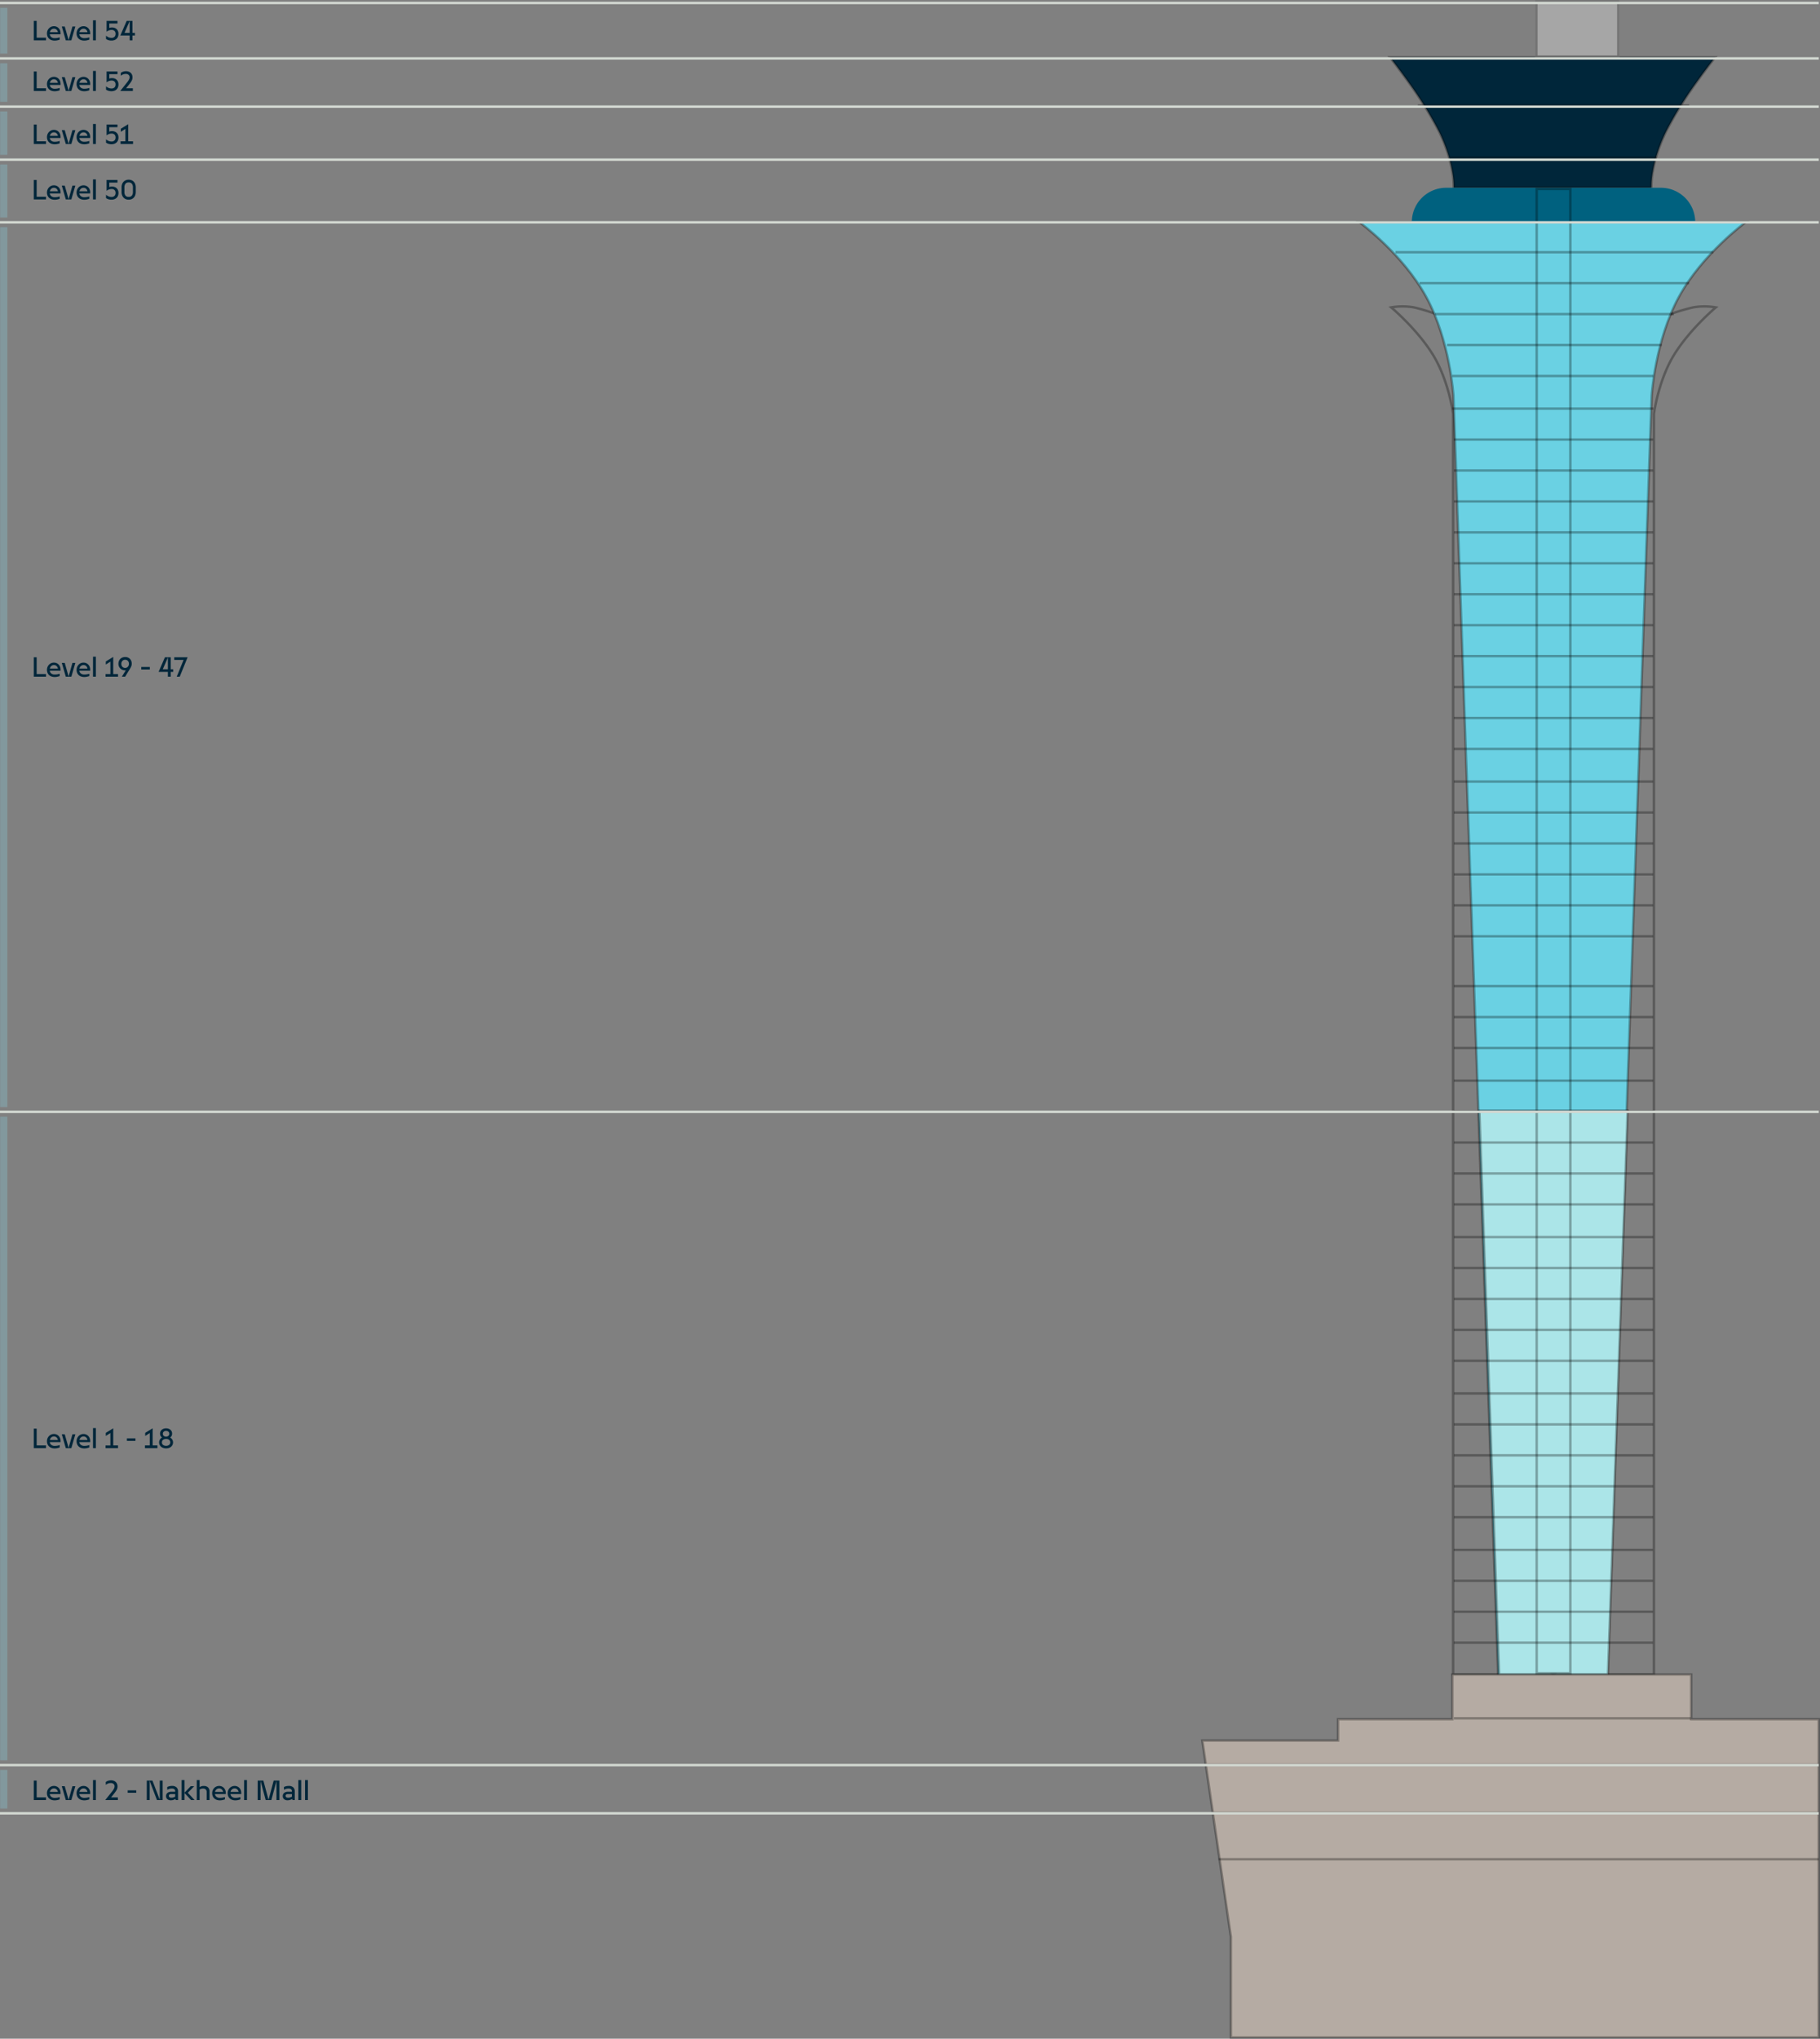 <svg xmlns="http://www.w3.org/2000/svg" width="755.498" height="845.732" viewBox="0 0 755.498 845.732">
  <rect x="0" y="0" width="755.498" height="845.732" fill="#808080" stroke="none"/>
  <g id="Blueprint_D" transform="translate(-970 -864.768)">
    <g id="Group_962" data-name="Group 962" transform="translate(14239.063 9491.787)">
      <path id="Path_1597" data-name="Path 1597" d="M66.479,567.547H25.7V44.662S23.963,30.98,17.447,20.28,0,.426,0,.426a27.484,27.484,0,0,1,9.443,0,75.461,75.461,0,0,1,9.031,2.733h97.608A85.7,85.7,0,0,1,125.314.426a27.484,27.484,0,0,1,9.443,0S123.827,9.579,117.31,20.28s-8.25,24.383-8.25,24.383V567.547Z" transform="translate(-12691.562 -8499.929)" fill="none" stroke="rgba(0,0,0,0.3)" stroke-width="1"/>
      <g id="Group_961" data-name="Group 961" transform="translate(-12725.799 -8619)">
        <g id="Group_959" data-name="Group 959" transform="translate(0 84.134)">
          <path id="Path_1592" data-name="Path 1592" d="M81.04,602.974v-.083H79.384v.083H57.617L39.061,72.386S37.619,49.628,27.853,31.654,0,.49,0,.49H160.425s-18.088,13.19-27.853,31.164-11.208,40.732-11.208,40.732L102.808,602.974Z" transform="translate(21 -0.489)" fill="#6ad1e3" stroke="rgba(0,0,0,0.3)" stroke-width="1"/>
        </g>
        <path id="Path_1594" data-name="Path 1594" d="M108.525,54.067h0Zm0,0H26.482a33.807,33.807,0,0,0-.578-6.606,56.256,56.256,0,0,0-1.794-7.392,66.518,66.518,0,0,0-3.749-9.351A160.7,160.7,0,0,0,7.7,10.29C3.506,4.4.025.032,0,0H135.008c-.025.032-3.506,4.4-7.7,10.29a160.714,160.714,0,0,0-12.663,20.428,66.673,66.673,0,0,0-3.749,9.351,56.366,56.366,0,0,0-1.794,7.393,33.76,33.76,0,0,0-.578,6.605Z" transform="translate(33.708 15.737)" fill="#00263a" stroke="rgba(0,0,0,0.3)" stroke-width="1"/>
        <g id="Group_960" data-name="Group 960" transform="translate(68.645 -1.02)">
          <g id="Rectangle_1768" data-name="Rectangle 1768" transform="translate(25.363 -7)" fill="rgba(255,255,255,0.3)" stroke="rgba(0,0,0,0.3)" stroke-width="1">
            <rect width="35" height="24" stroke="none"/>
            <rect x="0.5" y="0.5" width="34" height="23" fill="none"/>
          </g>
        </g>
        <path id="Path_1598" data-name="Path 1598" d="M1966.413,595.619h-21.768v-.083h-1.656v.083h-21.767l-8.18-233.906h61.552l-8.18,233.906Z" transform="translate(-1842.201 91)" fill="#abe5e8" stroke="rgba(0,0,0,0.3)" stroke-width="1"/>
      </g>
      <path id="Path_1595" data-name="Path 1595" d="M-13110.035-7649.463h-99.156v18.552h-47.424v8.844h-56.354l11.855,81.468v41.731h244.049v-132.043h-52.971Z" transform="translate(542.999 -282.919)" fill="#b5aba3" stroke="rgba(0,0,0,0.3)" stroke-width="1"/>
      <line id="Line_76" data-name="Line 76" x2="85.56" transform="translate(-12666.963 -8561.604)" fill="none" stroke="rgba(0,0,0,0.3)" stroke-width="1"/>
      <line id="Line_77" data-name="Line 77" x2="112.654" transform="translate(-12680.51 -8583.281)" fill="none" stroke="rgba(0,0,0,0.3)" stroke-width="1"/>
      <line id="Line_30" data-name="Line 30" x2="82.708" transform="translate(-12665.537 -8238.615)" fill="none" stroke="rgba(0,0,0,0.3)" stroke-width="1"/>
      <line id="Line_70" data-name="Line 70" x2="82.708" transform="translate(-12665.537 -7997.621)" fill="none" stroke="rgba(0,0,0,0.3)" stroke-width="1"/>
      <line id="Line_51" data-name="Line 51" x2="82.708" transform="translate(-12665.537 -8251.449)" fill="none" stroke="rgba(0,0,0,0.3)" stroke-width="1"/>
      <line id="Line_69" data-name="Line 69" x2="82.708" transform="translate(-12665.537 -8010.455)" fill="none" stroke="rgba(0,0,0,0.3)" stroke-width="1"/>
      <line id="Line_52" data-name="Line 52" x2="82.708" transform="translate(-12665.537 -8277.117)" fill="none" stroke="rgba(0,0,0,0.3)" stroke-width="1"/>
      <line id="Line_67" data-name="Line 67" x2="82.708" transform="translate(-12665.537 -8036.123)" fill="none" stroke="rgba(0,0,0,0.3)" stroke-width="1"/>
      <line id="Line_72" data-name="Line 72" x2="82.708" transform="translate(-12665.611 -7958.406)" fill="none" stroke="rgba(0,0,0,0.3)" stroke-width="1"/>
      <line id="Line_35" data-name="Line 35" x2="82.708" transform="translate(-12665.537 -8302.785)" fill="none" stroke="rgba(0,0,0,0.3)" stroke-width="1"/>
      <line id="Line_65" data-name="Line 65" x2="82.708" transform="translate(-12665.537 -8062.504)" fill="none" stroke="rgba(0,0,0,0.3)" stroke-width="1"/>
      <line id="Line_75" data-name="Line 75" x2="82.708" transform="translate(-12665.611 -7984.074)" fill="none" stroke="rgba(0,0,0,0.3)" stroke-width="1"/>
      <line id="Line_38" data-name="Line 38" x2="82.708" transform="translate(-12665.537 -8342)" fill="none" stroke="rgba(0,0,0,0.3)" stroke-width="1"/>
      <line id="Line_62" data-name="Line 62" x2="82.708" transform="translate(-12665.537 -8101.006)" fill="none" stroke="rgba(0,0,0,0.3)" stroke-width="1"/>
      <line id="Line_41" data-name="Line 41" x2="82.708" transform="translate(-12665.537 -8380.502)" fill="none" stroke="rgba(0,0,0,0.3)" stroke-width="1"/>
      <line id="Line_56" data-name="Line 56" x2="82.708" transform="translate(-12665.537 -8140.221)" fill="none" stroke="rgba(0,0,0,0.3)" stroke-width="1"/>
      <line id="Line_44" data-name="Line 44" x2="82.708" transform="translate(-12665.537 -8419.004)" fill="none" stroke="rgba(0,0,0,0.3)" stroke-width="1"/>
      <line id="Line_57" data-name="Line 57" x2="82.708" transform="translate(-12665.537 -8178.723)" fill="none" stroke="rgba(0,0,0,0.3)" stroke-width="1"/>
      <line id="Line_47" data-name="Line 47" x2="83.57" transform="translate(-12666.25 -8457.506)" fill="none" stroke="rgba(0,0,0,0.3)" stroke-width="1"/>
      <line id="Line_53" data-name="Line 53" x2="82.708" transform="translate(-12665.537 -8217.938)" fill="none" stroke="rgba(0,0,0,0.3)" stroke-width="1"/>
      <line id="Line_50" data-name="Line 50" x2="99.107" transform="translate(-12673.38 -8496.721)" fill="none" stroke="rgba(0,0,0,0.3)" stroke-width="1"/>
      <line id="Line_31" data-name="Line 31" x2="82.708" transform="translate(-12665.537 -8264.283)" fill="none" stroke="rgba(0,0,0,0.3)" stroke-width="1"/>
      <line id="Line_68" data-name="Line 68" x2="82.708" transform="translate(-12665.537 -8023.289)" fill="none" stroke="rgba(0,0,0,0.3)" stroke-width="1"/>
      <line id="Line_73" data-name="Line 73" x2="82.708" transform="translate(-12665.611 -7945.572)" fill="none" stroke="rgba(0,0,0,0.3)" stroke-width="1"/>
      <line id="Line_34" data-name="Line 34" x2="82.708" transform="translate(-12665.537 -8316.332)" fill="none" stroke="rgba(0,0,0,0.3)" stroke-width="1"/>
      <line id="Line_64" data-name="Line 64" x2="82.708" transform="translate(-12665.537 -8075.338)" fill="none" stroke="rgba(0,0,0,0.3)" stroke-width="1"/>
      <line id="Line_37" data-name="Line 37" x2="82.708" transform="translate(-12665.537 -8354.834)" fill="none" stroke="rgba(0,0,0,0.3)" stroke-width="1"/>
      <line id="Line_61" data-name="Line 61" x2="82.708" transform="translate(-12665.537 -8113.84)" fill="none" stroke="rgba(0,0,0,0.3)" stroke-width="1"/>
      <line id="Line_40" data-name="Line 40" x2="82.708" transform="translate(-12665.537 -8393.336)" fill="none" stroke="rgba(0,0,0,0.3)" stroke-width="1"/>
      <line id="Line_58" data-name="Line 58" x2="82.708" transform="translate(-12665.537 -8153.055)" fill="none" stroke="rgba(0,0,0,0.3)" stroke-width="1"/>
      <line id="Line_43" data-name="Line 43" x2="82.708" transform="translate(-12665.537 -8431.838)" fill="none" stroke="rgba(0,0,0,0.3)" stroke-width="1"/>
      <line id="Line_54" data-name="Line 54" x2="82.708" transform="translate(-12665.537 -8192.27)" fill="none" stroke="rgba(0,0,0,0.3)" stroke-width="1"/>
      <line id="Line_46" data-name="Line 46" x2="83.57" transform="translate(-12666.25 -8471.053)" fill="none" stroke="rgba(0,0,0,0.3)" stroke-width="1"/>
      <line id="Line_49" data-name="Line 49" x2="111.941" transform="translate(-12679.797 -8509.555)" fill="none" stroke="rgba(0,0,0,0.3)" stroke-width="1"/>
      <line id="Line_32" data-name="Line 32" x2="82.708" transform="translate(-12665.537 -8289.951)" fill="none" stroke="rgba(0,0,0,0.3)" stroke-width="1"/>
      <line id="Line_66" data-name="Line 66" x2="82.708" transform="translate(-12665.537 -8048.957)" fill="none" stroke="rgba(0,0,0,0.3)" stroke-width="1"/>
      <line id="Line_74" data-name="Line 74" x2="82.708" transform="translate(-12665.611 -7971.24)" fill="none" stroke="rgba(0,0,0,0.3)" stroke-width="1"/>
      <line id="Line_33" data-name="Line 33" x2="82.708" transform="translate(-12665.537 -8329.166)" fill="none" stroke="rgba(0,0,0,0.3)" stroke-width="1"/>
      <line id="Line_63" data-name="Line 63" x2="82.708" transform="translate(-12665.537 -8088.172)" fill="none" stroke="rgba(0,0,0,0.3)" stroke-width="1"/>
      <line id="Line_36" data-name="Line 36" x2="82.708" transform="translate(-12665.537 -8367.668)" fill="none" stroke="rgba(0,0,0,0.3)" stroke-width="1"/>
      <line id="Line_59" data-name="Line 59" x2="82.708" transform="translate(-12665.537 -8127.387)" fill="none" stroke="rgba(0,0,0,0.3)" stroke-width="1"/>
      <line id="Line_39" data-name="Line 39" x2="82.708" transform="translate(-12665.537 -8406.17)" fill="none" stroke="rgba(0,0,0,0.3)" stroke-width="1"/>
      <line id="Line_60" data-name="Line 60" x2="82.708" transform="translate(-12665.537 -8165.889)" fill="none" stroke="rgba(0,0,0,0.3)" stroke-width="1"/>
      <line id="Line_42" data-name="Line 42" x2="82.708" transform="translate(-12665.537 -8444.672)" fill="none" stroke="rgba(0,0,0,0.3)" stroke-width="1"/>
      <line id="Line_55" data-name="Line 55" x2="82.708" transform="translate(-12665.537 -8205.104)" fill="none" stroke="rgba(0,0,0,0.3)" stroke-width="1"/>
      <line id="Line_45" data-name="Line 45" x2="89.125" transform="translate(-12668.389 -8483.887)" fill="none" stroke="rgba(0,0,0,0.3)" stroke-width="1"/>
      <line id="Line_48" data-name="Line 48" x2="131.905" transform="translate(-12689.779 -8522.389)" fill="none" stroke="rgba(0,0,0,0.3)" stroke-width="1"/>
      <line id="Line_79" data-name="Line 79" x2="98.394" transform="translate(-12665.537 -7914.2)" fill="none" stroke="rgba(0,0,0,0.3)" stroke-width="1"/>
      <line id="Line_82" data-name="Line 82" x2="251.293" transform="translate(-12765.356 -7874.985)" fill="none" stroke="rgba(0,0,0,0.3)" stroke-width="1"/>
      <line id="Line_80" data-name="Line 80" x2="253.899" transform="translate(-12767.964 -7894.949)" fill="none" stroke="rgba(0,0,0,0.3)" stroke-width="1"/>
      <line id="Line_81" data-name="Line 81" x2="249.154" transform="translate(-12763.218 -7855.734)" fill="none" stroke="rgba(0,0,0,0.3)" stroke-width="1"/>
      <g id="Group_963" data-name="Group 963" transform="translate(-12704.396 -8619)">
        <path id="Rectangle_1767" data-name="Rectangle 1767" d="M14.26,0h89.125a14.26,14.26,0,0,1,14.26,14.26v0a0,0,0,0,1,0,0H0a0,0,0,0,1,0,0v0A14.26,14.26,0,0,1,14.26,0Z" transform="translate(21.39 69.874)" fill="#00617f"/>
      </g>
      <g id="Rectangle_1770" data-name="Rectangle 1770" transform="translate(-12631.67 -8549.126)" fill="none" stroke="rgba(0,0,0,0.3)" stroke-width="1">
        <rect width="14.973" height="616.744" stroke="none"/>
        <rect x="0.5" y="0.5" width="13.973" height="615.744" fill="none"/>
      </g>
    </g>
    <g id="Group_964" data-name="Group 964" transform="translate(970 866)">
      <g id="Group_965" data-name="Group 965" transform="translate(0)">
        <line id="Line_83" data-name="Line 83" x1="755" fill="none" stroke="#d3d9d2" stroke-width="1"/>
        <line id="Line_84" data-name="Line 84" x1="755" transform="translate(0 23)" fill="none" stroke="#d3d9d2" stroke-width="1"/>
        <line id="Line_85" data-name="Line 85" x1="755" transform="translate(0 43)" fill="none" stroke="#d3d9d2" stroke-width="1"/>
        <line id="Line_86" data-name="Line 86" x1="755" transform="translate(0 65)" fill="none" stroke="#d3d9d2" stroke-width="1"/>
        <line id="Line_87" data-name="Line 87" x1="755" transform="translate(0 91)" fill="none" stroke="#d3d9d2" stroke-width="1"/>
        <line id="Line_88" data-name="Line 88" x1="755" transform="translate(0 460)" fill="none" stroke="#d3d9d2" stroke-width="1"/>
        <line id="Line_89" data-name="Line 89" x1="755" transform="translate(0 731)" fill="none" stroke="#d3d9d2" stroke-width="1"/>
        <line id="Line_90" data-name="Line 90" x1="755" transform="translate(0 751)" fill="none" stroke="#d3d9d2" stroke-width="1"/>
        <path id="Path_1612" data-name="Path 1612" d="M.968-8.073h1.19V-1.1H6.043V0H.968ZM9.66.117A3.944,3.944,0,0,1,8.289-.1,2.893,2.893,0,0,1,7.274-.723a2.557,2.557,0,0,1-.624-.945,3.3,3.3,0,0,1-.21-1.19,3.105,3.105,0,0,1,.227-1.2A2.929,2.929,0,0,1,7.286-5,2.879,2.879,0,0,1,8.2-5.629a2.786,2.786,0,0,1,1.12-.227,2.753,2.753,0,0,1,1.114.222,2.594,2.594,0,0,1,.875.618,2.833,2.833,0,0,1,.572.939,3.3,3.3,0,0,1,.2,1.172V-2.5H7.595a1.742,1.742,0,0,0,.636,1.161A2.18,2.18,0,0,0,9.637-.91a6.76,6.76,0,0,0,.98-.07,6.948,6.948,0,0,0,1.1-.268v.98a8.6,8.6,0,0,1-1,.274A5.071,5.071,0,0,1,9.66.117Zm1.307-3.5A1.832,1.832,0,0,0,10.4-4.439,1.545,1.545,0,0,0,9.333-4.83a1.648,1.648,0,0,0-1.091.385A1.865,1.865,0,0,0,7.63-3.383ZM12.588-5.74h1.225L15.412-.1l1.6-5.635h1.2L16.555,0h-2.3ZM21.945.117A3.944,3.944,0,0,1,20.574-.1a2.893,2.893,0,0,1-1.015-.618,2.557,2.557,0,0,1-.624-.945,3.3,3.3,0,0,1-.21-1.19,3.105,3.105,0,0,1,.228-1.2A2.929,2.929,0,0,1,19.571-5a2.879,2.879,0,0,1,.916-.624,2.786,2.786,0,0,1,1.12-.227,2.753,2.753,0,0,1,1.114.222,2.594,2.594,0,0,1,.875.618,2.833,2.833,0,0,1,.572.939,3.3,3.3,0,0,1,.2,1.172V-2.5H19.88a1.742,1.742,0,0,0,.636,1.161,2.18,2.18,0,0,0,1.406.426,6.76,6.76,0,0,0,.98-.07A6.948,6.948,0,0,0,24-1.248v.98a8.6,8.6,0,0,1-1,.274A5.071,5.071,0,0,1,21.945.117Zm1.307-3.5a1.832,1.832,0,0,0-.566-1.056,1.545,1.545,0,0,0-1.067-.391,1.648,1.648,0,0,0-1.091.385,1.865,1.865,0,0,0-.612,1.062Zm2.3-4.923h1.178V0H25.55ZM33.168.1A3.821,3.821,0,0,1,30.952-.56V-1.948A3.559,3.559,0,0,0,32-1.266a3.172,3.172,0,0,0,1.237.239,1.648,1.648,0,0,0,1.237-.443,1.682,1.682,0,0,0,.432-1.225,1.613,1.613,0,0,0-.426-1.2,1.7,1.7,0,0,0-1.243-.42,2.914,2.914,0,0,0-1.108.2,4.1,4.1,0,0,0-.945.542v-4.5H35.7v1.1h-3.4v1.843a2.859,2.859,0,0,1,.49-.146,3.428,3.428,0,0,1,.665-.052,3.058,3.058,0,0,1,1.114.192,2.356,2.356,0,0,1,.84.543,2.342,2.342,0,0,1,.525.834,3,3,0,0,1,.181,1.056,3.2,3.2,0,0,1-.2,1.167,2.381,2.381,0,0,1-.589.887,2.67,2.67,0,0,1-.933.56A3.582,3.582,0,0,1,33.168.1Zm6.358-8.178h2.4v4.982h1.027V-2H41.93V0H40.752V-2H36.89Zm1.225,4.982V-7.968L38.628-3.092Z" transform="translate(13.062 15.5)" fill="#00263a"/>
        <path id="Path_1613" data-name="Path 1613" d="M.968-8.073h1.19V-1.1H6.043V0H.968ZM9.66.117A3.944,3.944,0,0,1,8.289-.1,2.893,2.893,0,0,1,7.274-.723a2.557,2.557,0,0,1-.624-.945,3.3,3.3,0,0,1-.21-1.19,3.105,3.105,0,0,1,.227-1.2A2.929,2.929,0,0,1,7.286-5,2.879,2.879,0,0,1,8.2-5.629a2.786,2.786,0,0,1,1.12-.227,2.753,2.753,0,0,1,1.114.222,2.594,2.594,0,0,1,.875.618,2.833,2.833,0,0,1,.572.939,3.3,3.3,0,0,1,.2,1.172V-2.5H7.595a1.742,1.742,0,0,0,.636,1.161A2.18,2.18,0,0,0,9.637-.91a6.76,6.76,0,0,0,.98-.07,6.948,6.948,0,0,0,1.1-.268v.98a8.6,8.6,0,0,1-1,.274A5.071,5.071,0,0,1,9.66.117Zm1.307-3.5A1.832,1.832,0,0,0,10.4-4.439,1.545,1.545,0,0,0,9.333-4.83a1.648,1.648,0,0,0-1.091.385A1.865,1.865,0,0,0,7.63-3.383ZM12.588-5.74h1.225L15.412-.1l1.6-5.635h1.2L16.555,0h-2.3ZM21.945.117A3.944,3.944,0,0,1,20.574-.1a2.893,2.893,0,0,1-1.015-.618,2.557,2.557,0,0,1-.624-.945,3.3,3.3,0,0,1-.21-1.19,3.105,3.105,0,0,1,.228-1.2A2.929,2.929,0,0,1,19.571-5a2.879,2.879,0,0,1,.916-.624,2.786,2.786,0,0,1,1.12-.227,2.753,2.753,0,0,1,1.114.222,2.594,2.594,0,0,1,.875.618,2.833,2.833,0,0,1,.572.939,3.3,3.3,0,0,1,.2,1.172V-2.5H19.88a1.742,1.742,0,0,0,.636,1.161,2.18,2.18,0,0,0,1.406.426,6.76,6.76,0,0,0,.98-.07A6.948,6.948,0,0,0,24-1.248v.98a8.6,8.6,0,0,1-1,.274A5.071,5.071,0,0,1,21.945.117Zm1.307-3.5a1.832,1.832,0,0,0-.566-1.056,1.545,1.545,0,0,0-1.067-.391,1.648,1.648,0,0,0-1.091.385,1.865,1.865,0,0,0-.612,1.062Zm2.3-4.923h1.178V0H25.55ZM33.168.1A3.821,3.821,0,0,1,30.952-.56V-1.948A3.559,3.559,0,0,0,32-1.266a3.172,3.172,0,0,0,1.237.239,1.648,1.648,0,0,0,1.237-.443,1.682,1.682,0,0,0,.432-1.225,1.613,1.613,0,0,0-.426-1.2,1.7,1.7,0,0,0-1.243-.42,2.914,2.914,0,0,0-1.108.2,4.1,4.1,0,0,0-.945.542v-4.5H35.7v1.1h-3.4v1.843a2.859,2.859,0,0,1,.49-.146,3.428,3.428,0,0,1,.665-.052,3.058,3.058,0,0,1,1.114.192,2.356,2.356,0,0,1,.84.543,2.342,2.342,0,0,1,.525.834,3,3,0,0,1,.181,1.056,3.2,3.2,0,0,1-.2,1.167,2.381,2.381,0,0,1-.589.887,2.67,2.67,0,0,1-.933.56A3.582,3.582,0,0,1,33.168.1ZM39.69-3.547a6.8,6.8,0,0,0,.793-1.19,2.162,2.162,0,0,0,.245-.945A1.255,1.255,0,0,0,40.3-6.691a1.778,1.778,0,0,0-1.19-.368,3.047,3.047,0,0,0-1.079.2,3.026,3.026,0,0,0-.951.566V-7.5A3.547,3.547,0,0,1,38.1-8.015a3.793,3.793,0,0,1,1.149-.175,3.235,3.235,0,0,1,1.114.181,2.408,2.408,0,0,1,.846.513,2.294,2.294,0,0,1,.543.8,2.731,2.731,0,0,1,.192,1.05,3.2,3.2,0,0,1-.07.682,2.825,2.825,0,0,1-.239.659,6.147,6.147,0,0,1-.443.735q-.274.4-.682.91L39.27-1.1h2.823V0H36.855Z" transform="translate(13.062 36.5)" fill="#00263a"/>
        <path id="Path_1614" data-name="Path 1614" d="M.968-8.073h1.19V-1.1H6.043V0H.968ZM9.66.117A3.944,3.944,0,0,1,8.289-.1,2.893,2.893,0,0,1,7.274-.723a2.557,2.557,0,0,1-.624-.945,3.3,3.3,0,0,1-.21-1.19,3.105,3.105,0,0,1,.227-1.2A2.929,2.929,0,0,1,7.286-5,2.879,2.879,0,0,1,8.2-5.629a2.786,2.786,0,0,1,1.12-.227,2.753,2.753,0,0,1,1.114.222,2.594,2.594,0,0,1,.875.618,2.833,2.833,0,0,1,.572.939,3.3,3.3,0,0,1,.2,1.172V-2.5H7.595a1.742,1.742,0,0,0,.636,1.161A2.18,2.18,0,0,0,9.637-.91a6.76,6.76,0,0,0,.98-.07,6.948,6.948,0,0,0,1.1-.268v.98a8.6,8.6,0,0,1-1,.274A5.071,5.071,0,0,1,9.66.117Zm1.307-3.5A1.832,1.832,0,0,0,10.4-4.439,1.545,1.545,0,0,0,9.333-4.83a1.648,1.648,0,0,0-1.091.385A1.865,1.865,0,0,0,7.63-3.383ZM12.588-5.74h1.225L15.412-.1l1.6-5.635h1.2L16.555,0h-2.3ZM21.945.117A3.944,3.944,0,0,1,20.574-.1a2.893,2.893,0,0,1-1.015-.618,2.557,2.557,0,0,1-.624-.945,3.3,3.3,0,0,1-.21-1.19,3.105,3.105,0,0,1,.228-1.2A2.929,2.929,0,0,1,19.571-5a2.879,2.879,0,0,1,.916-.624,2.786,2.786,0,0,1,1.12-.227,2.753,2.753,0,0,1,1.114.222,2.594,2.594,0,0,1,.875.618,2.833,2.833,0,0,1,.572.939,3.3,3.3,0,0,1,.2,1.172V-2.5H19.88a1.742,1.742,0,0,0,.636,1.161,2.18,2.18,0,0,0,1.406.426,6.76,6.76,0,0,0,.98-.07A6.948,6.948,0,0,0,24-1.248v.98a8.6,8.6,0,0,1-1,.274A5.071,5.071,0,0,1,21.945.117Zm1.307-3.5a1.832,1.832,0,0,0-.566-1.056,1.545,1.545,0,0,0-1.067-.391,1.648,1.648,0,0,0-1.091.385,1.865,1.865,0,0,0-.612,1.062Zm2.3-4.923h1.178V0H25.55ZM33.168.1A3.821,3.821,0,0,1,30.952-.56V-1.948A3.559,3.559,0,0,0,32-1.266a3.172,3.172,0,0,0,1.237.239,1.648,1.648,0,0,0,1.237-.443,1.682,1.682,0,0,0,.432-1.225,1.613,1.613,0,0,0-.426-1.2,1.7,1.7,0,0,0-1.243-.42,2.914,2.914,0,0,0-1.108.2,4.1,4.1,0,0,0-.945.542v-4.5H35.7v1.1h-3.4v1.843a2.859,2.859,0,0,1,.49-.146,3.428,3.428,0,0,1,.665-.052,3.058,3.058,0,0,1,1.114.192,2.356,2.356,0,0,1,.84.543,2.342,2.342,0,0,1,.525.834,3,3,0,0,1,.181,1.056,3.2,3.2,0,0,1-.2,1.167,2.381,2.381,0,0,1-.589.887,2.67,2.67,0,0,1-.933.56A3.582,3.582,0,0,1,33.168.1Zm3.815-1.2H38.99V-6.265l-1.9,1.213V-6.323l3.08-1.89V-1.1h1.995V0h-5.18Z" transform="translate(13.062 58.5)" fill="#00263a"/>
        <path id="Path_1615" data-name="Path 1615" d="M.968-8.073h1.19V-1.1H6.043V0H.968ZM9.66.117A3.944,3.944,0,0,1,8.289-.1,2.893,2.893,0,0,1,7.274-.723a2.557,2.557,0,0,1-.624-.945,3.3,3.3,0,0,1-.21-1.19,3.105,3.105,0,0,1,.227-1.2A2.929,2.929,0,0,1,7.286-5,2.879,2.879,0,0,1,8.2-5.629a2.786,2.786,0,0,1,1.12-.227,2.753,2.753,0,0,1,1.114.222,2.594,2.594,0,0,1,.875.618,2.833,2.833,0,0,1,.572.939,3.3,3.3,0,0,1,.2,1.172V-2.5H7.595a1.742,1.742,0,0,0,.636,1.161A2.18,2.18,0,0,0,9.637-.91a6.76,6.76,0,0,0,.98-.07,6.948,6.948,0,0,0,1.1-.268v.98a8.6,8.6,0,0,1-1,.274A5.071,5.071,0,0,1,9.66.117Zm1.307-3.5A1.832,1.832,0,0,0,10.4-4.439,1.545,1.545,0,0,0,9.333-4.83a1.648,1.648,0,0,0-1.091.385A1.865,1.865,0,0,0,7.63-3.383ZM12.588-5.74h1.225L15.412-.1l1.6-5.635h1.2L16.555,0h-2.3ZM21.945.117A3.944,3.944,0,0,1,20.574-.1a2.893,2.893,0,0,1-1.015-.618,2.557,2.557,0,0,1-.624-.945,3.3,3.3,0,0,1-.21-1.19,3.105,3.105,0,0,1,.228-1.2A2.929,2.929,0,0,1,19.571-5a2.879,2.879,0,0,1,.916-.624,2.786,2.786,0,0,1,1.12-.227,2.753,2.753,0,0,1,1.114.222,2.594,2.594,0,0,1,.875.618,2.833,2.833,0,0,1,.572.939,3.3,3.3,0,0,1,.2,1.172V-2.5H19.88a1.742,1.742,0,0,0,.636,1.161,2.18,2.18,0,0,0,1.406.426,6.76,6.76,0,0,0,.98-.07A6.948,6.948,0,0,0,24-1.248v.98a8.6,8.6,0,0,1-1,.274A5.071,5.071,0,0,1,21.945.117Zm1.307-3.5a1.832,1.832,0,0,0-.566-1.056,1.545,1.545,0,0,0-1.067-.391,1.648,1.648,0,0,0-1.091.385,1.865,1.865,0,0,0-.612,1.062Zm2.3-4.923h1.178V0H25.55ZM33.168.1A3.821,3.821,0,0,1,30.952-.56V-1.948A3.559,3.559,0,0,0,32-1.266a3.172,3.172,0,0,0,1.237.239,1.648,1.648,0,0,0,1.237-.443,1.682,1.682,0,0,0,.432-1.225,1.613,1.613,0,0,0-.426-1.2,1.7,1.7,0,0,0-1.243-.42,2.914,2.914,0,0,0-1.108.2,4.1,4.1,0,0,0-.945.542v-4.5H35.7v1.1h-3.4v1.843a2.859,2.859,0,0,1,.49-.146,3.428,3.428,0,0,1,.665-.052,3.058,3.058,0,0,1,1.114.192,2.356,2.356,0,0,1,.84.543,2.342,2.342,0,0,1,.525.834,3,3,0,0,1,.181,1.056,3.2,3.2,0,0,1-.2,1.167,2.381,2.381,0,0,1-.589.887,2.67,2.67,0,0,1-.933.56A3.582,3.582,0,0,1,33.168.1Zm7.175,0a3.056,3.056,0,0,1-1.219-.233A2.675,2.675,0,0,1,38.2-.782,2.848,2.848,0,0,1,37.607-1.8,4,4,0,0,1,37.4-3.1V-4.982a3.989,3.989,0,0,1,.2-1.312A2.856,2.856,0,0,1,38.2-7.3a2.675,2.675,0,0,1,.927-.653,3.056,3.056,0,0,1,1.219-.233,3.1,3.1,0,0,1,1.225.233A2.662,2.662,0,0,1,42.5-7.3a2.856,2.856,0,0,1,.589,1.009,3.989,3.989,0,0,1,.2,1.313V-3.1a4,4,0,0,1-.2,1.307A2.848,2.848,0,0,1,42.5-.782a2.662,2.662,0,0,1-.933.653A3.1,3.1,0,0,1,40.343.1Zm-1.762-3.2a2.4,2.4,0,0,0,.426,1.5,1.586,1.586,0,0,0,1.336.548,1.6,1.6,0,0,0,1.348-.548,2.4,2.4,0,0,0,.426-1.5v-1.9A2.4,2.4,0,0,0,41.691-6.5a1.6,1.6,0,0,0-1.348-.548,1.586,1.586,0,0,0-1.336.548,2.4,2.4,0,0,0-.426,1.505Z" transform="translate(13.062 81.5)" fill="#00263a"/>
        <path id="Path_1616" data-name="Path 1616" d="M.968-8.073h1.19V-1.1H6.043V0H.968ZM9.66.117A3.944,3.944,0,0,1,8.289-.1,2.893,2.893,0,0,1,7.274-.723a2.557,2.557,0,0,1-.624-.945,3.3,3.3,0,0,1-.21-1.19,3.105,3.105,0,0,1,.227-1.2A2.929,2.929,0,0,1,7.286-5,2.879,2.879,0,0,1,8.2-5.629a2.786,2.786,0,0,1,1.12-.227,2.753,2.753,0,0,1,1.114.222,2.594,2.594,0,0,1,.875.618,2.833,2.833,0,0,1,.572.939,3.3,3.3,0,0,1,.2,1.172V-2.5H7.595a1.742,1.742,0,0,0,.636,1.161A2.18,2.18,0,0,0,9.637-.91a6.76,6.76,0,0,0,.98-.07,6.948,6.948,0,0,0,1.1-.268v.98a8.6,8.6,0,0,1-1,.274A5.071,5.071,0,0,1,9.66.117Zm1.307-3.5A1.832,1.832,0,0,0,10.4-4.439,1.545,1.545,0,0,0,9.333-4.83a1.648,1.648,0,0,0-1.091.385A1.865,1.865,0,0,0,7.63-3.383ZM12.588-5.74h1.225L15.412-.1l1.6-5.635h1.2L16.555,0h-2.3ZM21.945.117A3.944,3.944,0,0,1,20.574-.1a2.893,2.893,0,0,1-1.015-.618,2.557,2.557,0,0,1-.624-.945,3.3,3.3,0,0,1-.21-1.19,3.105,3.105,0,0,1,.228-1.2A2.929,2.929,0,0,1,19.571-5a2.879,2.879,0,0,1,.916-.624,2.786,2.786,0,0,1,1.12-.227,2.753,2.753,0,0,1,1.114.222,2.594,2.594,0,0,1,.875.618,2.833,2.833,0,0,1,.572.939,3.3,3.3,0,0,1,.2,1.172V-2.5H19.88a1.742,1.742,0,0,0,.636,1.161,2.18,2.18,0,0,0,1.406.426,6.76,6.76,0,0,0,.98-.07A6.948,6.948,0,0,0,24-1.248v.98a8.6,8.6,0,0,1-1,.274A5.071,5.071,0,0,1,21.945.117Zm1.307-3.5a1.832,1.832,0,0,0-.566-1.056,1.545,1.545,0,0,0-1.067-.391,1.648,1.648,0,0,0-1.091.385,1.865,1.865,0,0,0-.612,1.062Zm2.3-4.923h1.178V0H25.55Zm5.2,7.21H32.76V-6.265l-1.9,1.213V-6.323l3.08-1.89V-1.1h1.995V0h-5.18ZM38.9-8.178a2.911,2.911,0,0,1,1.149.216,2.5,2.5,0,0,1,.857.589,2.579,2.579,0,0,1,.537.875,3.053,3.053,0,0,1,.187,1.073,3.22,3.22,0,0,1-.035.478,2.679,2.679,0,0,1-.123.484,4.325,4.325,0,0,1-.233.537q-.146.286-.356.636L38.873,0H37.508l1.657-2.672q-.082.012-.158.017t-.158.006a2.82,2.82,0,0,1-1.073-.2,2.764,2.764,0,0,1-.875-.56,2.589,2.589,0,0,1-.589-.852A2.674,2.674,0,0,1,36.1-5.343a3.149,3.149,0,0,1,.21-1.178,2.536,2.536,0,0,1,.589-.892,2.627,2.627,0,0,1,.893-.566A3.049,3.049,0,0,1,38.9-8.178ZM37.31-5.285a1.8,1.8,0,0,0,.117.653,1.577,1.577,0,0,0,.327.525,1.476,1.476,0,0,0,.5.344,1.568,1.568,0,0,0,.624.123,1.517,1.517,0,0,0,.642-.134,1.487,1.487,0,0,0,.5-.373,1.755,1.755,0,0,0,.327-.554,1.9,1.9,0,0,0,.117-.665,1.919,1.919,0,0,0-.117-.682,1.565,1.565,0,0,0-.327-.531,1.4,1.4,0,0,0-.5-.338,1.713,1.713,0,0,0-.642-.117,1.469,1.469,0,0,0-1.132.467A1.817,1.817,0,0,0,37.31-5.285Zm8.272,1.248h3.547V-3.01H45.582ZM55.4-8.073h2.4v4.982h1.027V-2H57.808V0H56.63V-2H52.768ZM56.63-3.092V-7.968L54.507-3.092Zm6.51-3.885H59.267v-1.1H64.82L61.542,0H60.293Z" transform="translate(13.062 279.5)" fill="#00263a"/>
        <path id="Path_1617" data-name="Path 1617" d="M.968-8.073h1.19V-1.1H6.043V0H.968ZM9.66.117A3.944,3.944,0,0,1,8.289-.1,2.893,2.893,0,0,1,7.274-.723a2.557,2.557,0,0,1-.624-.945,3.3,3.3,0,0,1-.21-1.19,3.105,3.105,0,0,1,.227-1.2A2.929,2.929,0,0,1,7.286-5,2.879,2.879,0,0,1,8.2-5.629a2.786,2.786,0,0,1,1.12-.227,2.753,2.753,0,0,1,1.114.222,2.594,2.594,0,0,1,.875.618,2.833,2.833,0,0,1,.572.939,3.3,3.3,0,0,1,.2,1.172V-2.5H7.595a1.742,1.742,0,0,0,.636,1.161A2.18,2.18,0,0,0,9.637-.91a6.76,6.76,0,0,0,.98-.07,6.948,6.948,0,0,0,1.1-.268v.98a8.6,8.6,0,0,1-1,.274A5.071,5.071,0,0,1,9.66.117Zm1.307-3.5A1.832,1.832,0,0,0,10.4-4.439,1.545,1.545,0,0,0,9.333-4.83a1.648,1.648,0,0,0-1.091.385A1.865,1.865,0,0,0,7.63-3.383ZM12.588-5.74h1.225L15.412-.1l1.6-5.635h1.2L16.555,0h-2.3ZM21.945.117A3.944,3.944,0,0,1,20.574-.1a2.893,2.893,0,0,1-1.015-.618,2.557,2.557,0,0,1-.624-.945,3.3,3.3,0,0,1-.21-1.19,3.105,3.105,0,0,1,.228-1.2A2.929,2.929,0,0,1,19.571-5a2.879,2.879,0,0,1,.916-.624,2.786,2.786,0,0,1,1.12-.227,2.753,2.753,0,0,1,1.114.222,2.594,2.594,0,0,1,.875.618,2.833,2.833,0,0,1,.572.939,3.3,3.3,0,0,1,.2,1.172V-2.5H19.88a1.742,1.742,0,0,0,.636,1.161,2.18,2.18,0,0,0,1.406.426,6.76,6.76,0,0,0,.98-.07A6.948,6.948,0,0,0,24-1.248v.98a8.6,8.6,0,0,1-1,.274A5.071,5.071,0,0,1,21.945.117Zm1.307-3.5a1.832,1.832,0,0,0-.566-1.056,1.545,1.545,0,0,0-1.067-.391,1.648,1.648,0,0,0-1.091.385,1.865,1.865,0,0,0-.612,1.062Zm2.3-4.923h1.178V0H25.55Zm5.2,7.21H32.76V-6.265l-1.9,1.213V-6.323l3.08-1.89V-1.1h1.995V0h-5.18Zm8.867-2.94h3.547V-3.01H39.62ZM47.11-1.1h2.007V-6.265l-1.9,1.213V-6.323l3.08-1.89V-1.1H52.29V0H47.11ZM55.883.1a3.618,3.618,0,0,1-1.173-.181,2.788,2.788,0,0,1-.916-.508,2.251,2.251,0,0,1-.595-.782,2.394,2.394,0,0,1-.21-1.015,2.2,2.2,0,0,1,.327-1.167,2.262,2.262,0,0,1,.91-.84,1.9,1.9,0,0,1-.647-.712,1.98,1.98,0,0,1-.2-.9,2.153,2.153,0,0,1,.181-.892,1.951,1.951,0,0,1,.513-.688,2.466,2.466,0,0,1,.793-.449,3.039,3.039,0,0,1,1.021-.163,2.988,2.988,0,0,1,1.015.163,2.479,2.479,0,0,1,.788.449,1.951,1.951,0,0,1,.513.688A2.153,2.153,0,0,1,58.38-6a1.98,1.98,0,0,1-.2.9,1.928,1.928,0,0,1-.636.712,2.222,2.222,0,0,1,.9.84,2.233,2.233,0,0,1,.321,1.167,2.4,2.4,0,0,1-.21,1.009,2.268,2.268,0,0,1-.589.788,2.72,2.72,0,0,1-.91.508A3.618,3.618,0,0,1,55.883.1ZM54.157-2.368a1.259,1.259,0,0,0,.478,1.044,1.95,1.95,0,0,0,1.248.379,1.925,1.925,0,0,0,1.243-.379A1.265,1.265,0,0,0,57.6-2.368a1.34,1.34,0,0,0-.432-1.044A1.856,1.856,0,0,0,55.883-3.8a1.879,1.879,0,0,0-1.289.391A1.331,1.331,0,0,0,54.157-2.368Zm.385-3.582a1.087,1.087,0,0,0,.373.869,1.433,1.433,0,0,0,.968.321,1.4,1.4,0,0,0,.957-.327,1.091,1.091,0,0,0,.373-.863,1.087,1.087,0,0,0-.373-.869,1.416,1.416,0,0,0-.957-.321,1.45,1.45,0,0,0-.968.315A1.083,1.083,0,0,0,54.542-5.95Z" transform="translate(13.062 599.5)" fill="#00263a"/>
        <path id="Path_1618" data-name="Path 1618" d="M.968-8.073h1.19V-1.1H6.043V0H.968ZM9.66.117A3.944,3.944,0,0,1,8.289-.1,2.893,2.893,0,0,1,7.274-.723a2.557,2.557,0,0,1-.624-.945,3.3,3.3,0,0,1-.21-1.19,3.105,3.105,0,0,1,.227-1.2A2.929,2.929,0,0,1,7.286-5,2.879,2.879,0,0,1,8.2-5.629a2.786,2.786,0,0,1,1.12-.227,2.753,2.753,0,0,1,1.114.222,2.594,2.594,0,0,1,.875.618,2.833,2.833,0,0,1,.572.939,3.3,3.3,0,0,1,.2,1.172V-2.5H7.595a1.742,1.742,0,0,0,.636,1.161A2.18,2.18,0,0,0,9.637-.91a6.76,6.76,0,0,0,.98-.07,6.948,6.948,0,0,0,1.1-.268v.98a8.6,8.6,0,0,1-1,.274A5.071,5.071,0,0,1,9.66.117Zm1.307-3.5A1.832,1.832,0,0,0,10.4-4.439,1.545,1.545,0,0,0,9.333-4.83a1.648,1.648,0,0,0-1.091.385A1.865,1.865,0,0,0,7.63-3.383ZM12.588-5.74h1.225L15.412-.1l1.6-5.635h1.2L16.555,0h-2.3ZM21.945.117A3.944,3.944,0,0,1,20.574-.1a2.893,2.893,0,0,1-1.015-.618,2.557,2.557,0,0,1-.624-.945,3.3,3.3,0,0,1-.21-1.19,3.105,3.105,0,0,1,.228-1.2A2.929,2.929,0,0,1,19.571-5a2.879,2.879,0,0,1,.916-.624,2.786,2.786,0,0,1,1.12-.227,2.753,2.753,0,0,1,1.114.222,2.594,2.594,0,0,1,.875.618,2.833,2.833,0,0,1,.572.939,3.3,3.3,0,0,1,.2,1.172V-2.5H19.88a1.742,1.742,0,0,0,.636,1.161,2.18,2.18,0,0,0,1.406.426,6.76,6.76,0,0,0,.98-.07A6.948,6.948,0,0,0,24-1.248v.98a8.6,8.6,0,0,1-1,.274A5.071,5.071,0,0,1,21.945.117Zm1.307-3.5a1.832,1.832,0,0,0-.566-1.056,1.545,1.545,0,0,0-1.067-.391,1.648,1.648,0,0,0-1.091.385,1.865,1.865,0,0,0-.612,1.062Zm2.3-4.923h1.178V0H25.55Zm7.91,4.76a6.8,6.8,0,0,0,.793-1.19,2.162,2.162,0,0,0,.245-.945,1.255,1.255,0,0,0-.432-1.009,1.778,1.778,0,0,0-1.19-.368,3.047,3.047,0,0,0-1.079.2,3.026,3.026,0,0,0-.951.566V-7.5a3.547,3.547,0,0,1,1.021-.513,3.793,3.793,0,0,1,1.149-.175,3.235,3.235,0,0,1,1.114.181,2.408,2.408,0,0,1,.846.513,2.294,2.294,0,0,1,.542.8,2.731,2.731,0,0,1,.193,1.05,3.2,3.2,0,0,1-.07.682,2.825,2.825,0,0,1-.239.659,6.147,6.147,0,0,1-.443.735q-.274.4-.682.91L33.04-1.1h2.823V0H30.625Zm6.487-.49h3.547V-3.01H39.947Zm7.922-4.037h2.345L53.258-.117V-8.073h1.19V0H52.1L49.058-7.957V0h-1.19ZM59.792-.467a5.089,5.089,0,0,1-.963.426,3.272,3.272,0,0,1-.962.134A2.142,2.142,0,0,1,56.4-.373a1.606,1.606,0,0,1-.531-1.272,1.612,1.612,0,0,1,.583-1.318A2.528,2.528,0,0,1,58.1-3.442h1.563v-.21q0-1.132-1.4-1.132a3.5,3.5,0,0,0-.928.117,4.871,4.871,0,0,0-.974.408V-5.413a4.645,4.645,0,0,1,.893-.321A4.248,4.248,0,0,1,58.3-5.857a2.635,2.635,0,0,1,1.937.612,2.212,2.212,0,0,1,.607,1.628V0h-.933ZM57.05-1.75q0,.77,1.062.77a2.774,2.774,0,0,0,.834-.122,3.248,3.248,0,0,0,.717-.321V-2.485H58.088a1.4,1.4,0,0,0-.787.175A.635.635,0,0,0,57.05-1.75Zm6.463-1.213V0H62.335V-8.307h1.178v5.273L66.092-5.74H67.55L64.913-3.022,67.713,0h-1.47Zm5.11-5.343H69.8v2.975a2.974,2.974,0,0,1,.77-.385,3,3,0,0,1,.922-.128,2.532,2.532,0,0,1,1.8.589,2.15,2.15,0,0,1,.63,1.651V0H72.73V-3.3a1.453,1.453,0,0,0-.385-1.108,1.577,1.577,0,0,0-1.12-.362,2.654,2.654,0,0,0-.811.111,2.3,2.3,0,0,0-.613.3V0H68.623ZM78.237.117A3.944,3.944,0,0,1,76.866-.1a2.893,2.893,0,0,1-1.015-.618,2.557,2.557,0,0,1-.624-.945,3.3,3.3,0,0,1-.21-1.19,3.105,3.105,0,0,1,.227-1.2A2.929,2.929,0,0,1,75.863-5a2.879,2.879,0,0,1,.916-.624,2.786,2.786,0,0,1,1.12-.227,2.753,2.753,0,0,1,1.114.222,2.594,2.594,0,0,1,.875.618,2.833,2.833,0,0,1,.572.939,3.3,3.3,0,0,1,.2,1.172V-2.5H76.172a1.742,1.742,0,0,0,.636,1.161,2.18,2.18,0,0,0,1.406.426,6.76,6.76,0,0,0,.98-.07,6.948,6.948,0,0,0,1.1-.268v.98a8.6,8.6,0,0,1-1,.274A5.071,5.071,0,0,1,78.237.117Zm1.307-3.5a1.832,1.832,0,0,0-.566-1.056A1.545,1.545,0,0,0,77.91-4.83a1.648,1.648,0,0,0-1.091.385,1.865,1.865,0,0,0-.613,1.062Zm5.122,3.5A3.944,3.944,0,0,1,83.294-.1a2.893,2.893,0,0,1-1.015-.618,2.557,2.557,0,0,1-.624-.945,3.3,3.3,0,0,1-.21-1.19,3.105,3.105,0,0,1,.227-1.2A2.929,2.929,0,0,1,82.291-5a2.879,2.879,0,0,1,.916-.624,2.786,2.786,0,0,1,1.12-.227,2.753,2.753,0,0,1,1.114.222,2.594,2.594,0,0,1,.875.618,2.833,2.833,0,0,1,.572.939,3.3,3.3,0,0,1,.2,1.172V-2.5H82.6a1.742,1.742,0,0,0,.636,1.161,2.18,2.18,0,0,0,1.406.426,6.76,6.76,0,0,0,.98-.07,6.948,6.948,0,0,0,1.1-.268v.98a8.6,8.6,0,0,1-1,.274A5.071,5.071,0,0,1,84.665.117Zm1.307-3.5a1.832,1.832,0,0,0-.566-1.056,1.545,1.545,0,0,0-1.067-.391,1.648,1.648,0,0,0-1.091.385,1.865,1.865,0,0,0-.613,1.062Zm2.3-4.923h1.178V0H88.27Zm5.635.233h2.357L98.408-.1l2.135-7.968H102.9V0h-1.19V-7.945L99.575,0H97.23L95.1-7.945V0H93.9ZM108.243-.467a5.089,5.089,0,0,1-.963.426,3.272,3.272,0,0,1-.963.134,2.142,2.142,0,0,1-1.464-.467,1.606,1.606,0,0,1-.531-1.272,1.612,1.612,0,0,1,.583-1.318,2.528,2.528,0,0,1,1.645-.478h1.563v-.21q0-1.132-1.4-1.132a3.5,3.5,0,0,0-.927.117,4.871,4.871,0,0,0-.974.408V-5.413a4.645,4.645,0,0,1,.893-.321,4.248,4.248,0,0,1,1.044-.122,2.635,2.635,0,0,1,1.937.612,2.212,2.212,0,0,1,.607,1.628V0h-.933ZM105.5-1.75q0,.77,1.062.77A2.774,2.774,0,0,0,107.4-1.1a3.248,3.248,0,0,0,.717-.321V-2.485H106.54a1.4,1.4,0,0,0-.787.175A.635.635,0,0,0,105.5-1.75Zm5.285-6.557h1.178V0h-1.178Zm2.788,0h1.178V0h-1.178Z" transform="translate(13.062 745.5)" fill="#00263a"/>
        <line id="Line_91" data-name="Line 91" y2="19" transform="translate(1.562 2)" fill="none" stroke="#86cfe0" stroke-width="3" opacity="0.3"/>
        <line id="Line_92" data-name="Line 92" y2="16" transform="translate(1.562 25)" fill="none" stroke="#86cfe0" stroke-width="3" opacity="0.3"/>
        <line id="Line_93" data-name="Line 93" y2="18" transform="translate(1.562 45)" fill="none" stroke="#86cfe0" stroke-width="3" opacity="0.3"/>
        <line id="Line_94" data-name="Line 94" y2="22" transform="translate(1.562 67)" fill="none" stroke="#86cfe0" stroke-width="3" opacity="0.3"/>
        <line id="Line_95" data-name="Line 95" y2="365" transform="translate(1.562 93)" fill="none" stroke="#86cfe0" stroke-width="3" opacity="0.3"/>
        <line id="Line_96" data-name="Line 96" y2="267" transform="translate(1.562 462)" fill="none" stroke="#86cfe0" stroke-width="3" opacity="0.3"/>
        <line id="Line_97" data-name="Line 97" y2="16" transform="translate(1.562 733)" fill="none" stroke="#86cfe0" stroke-width="3" opacity="0.3"/>
      </g>
    </g>
  </g>
</svg>
